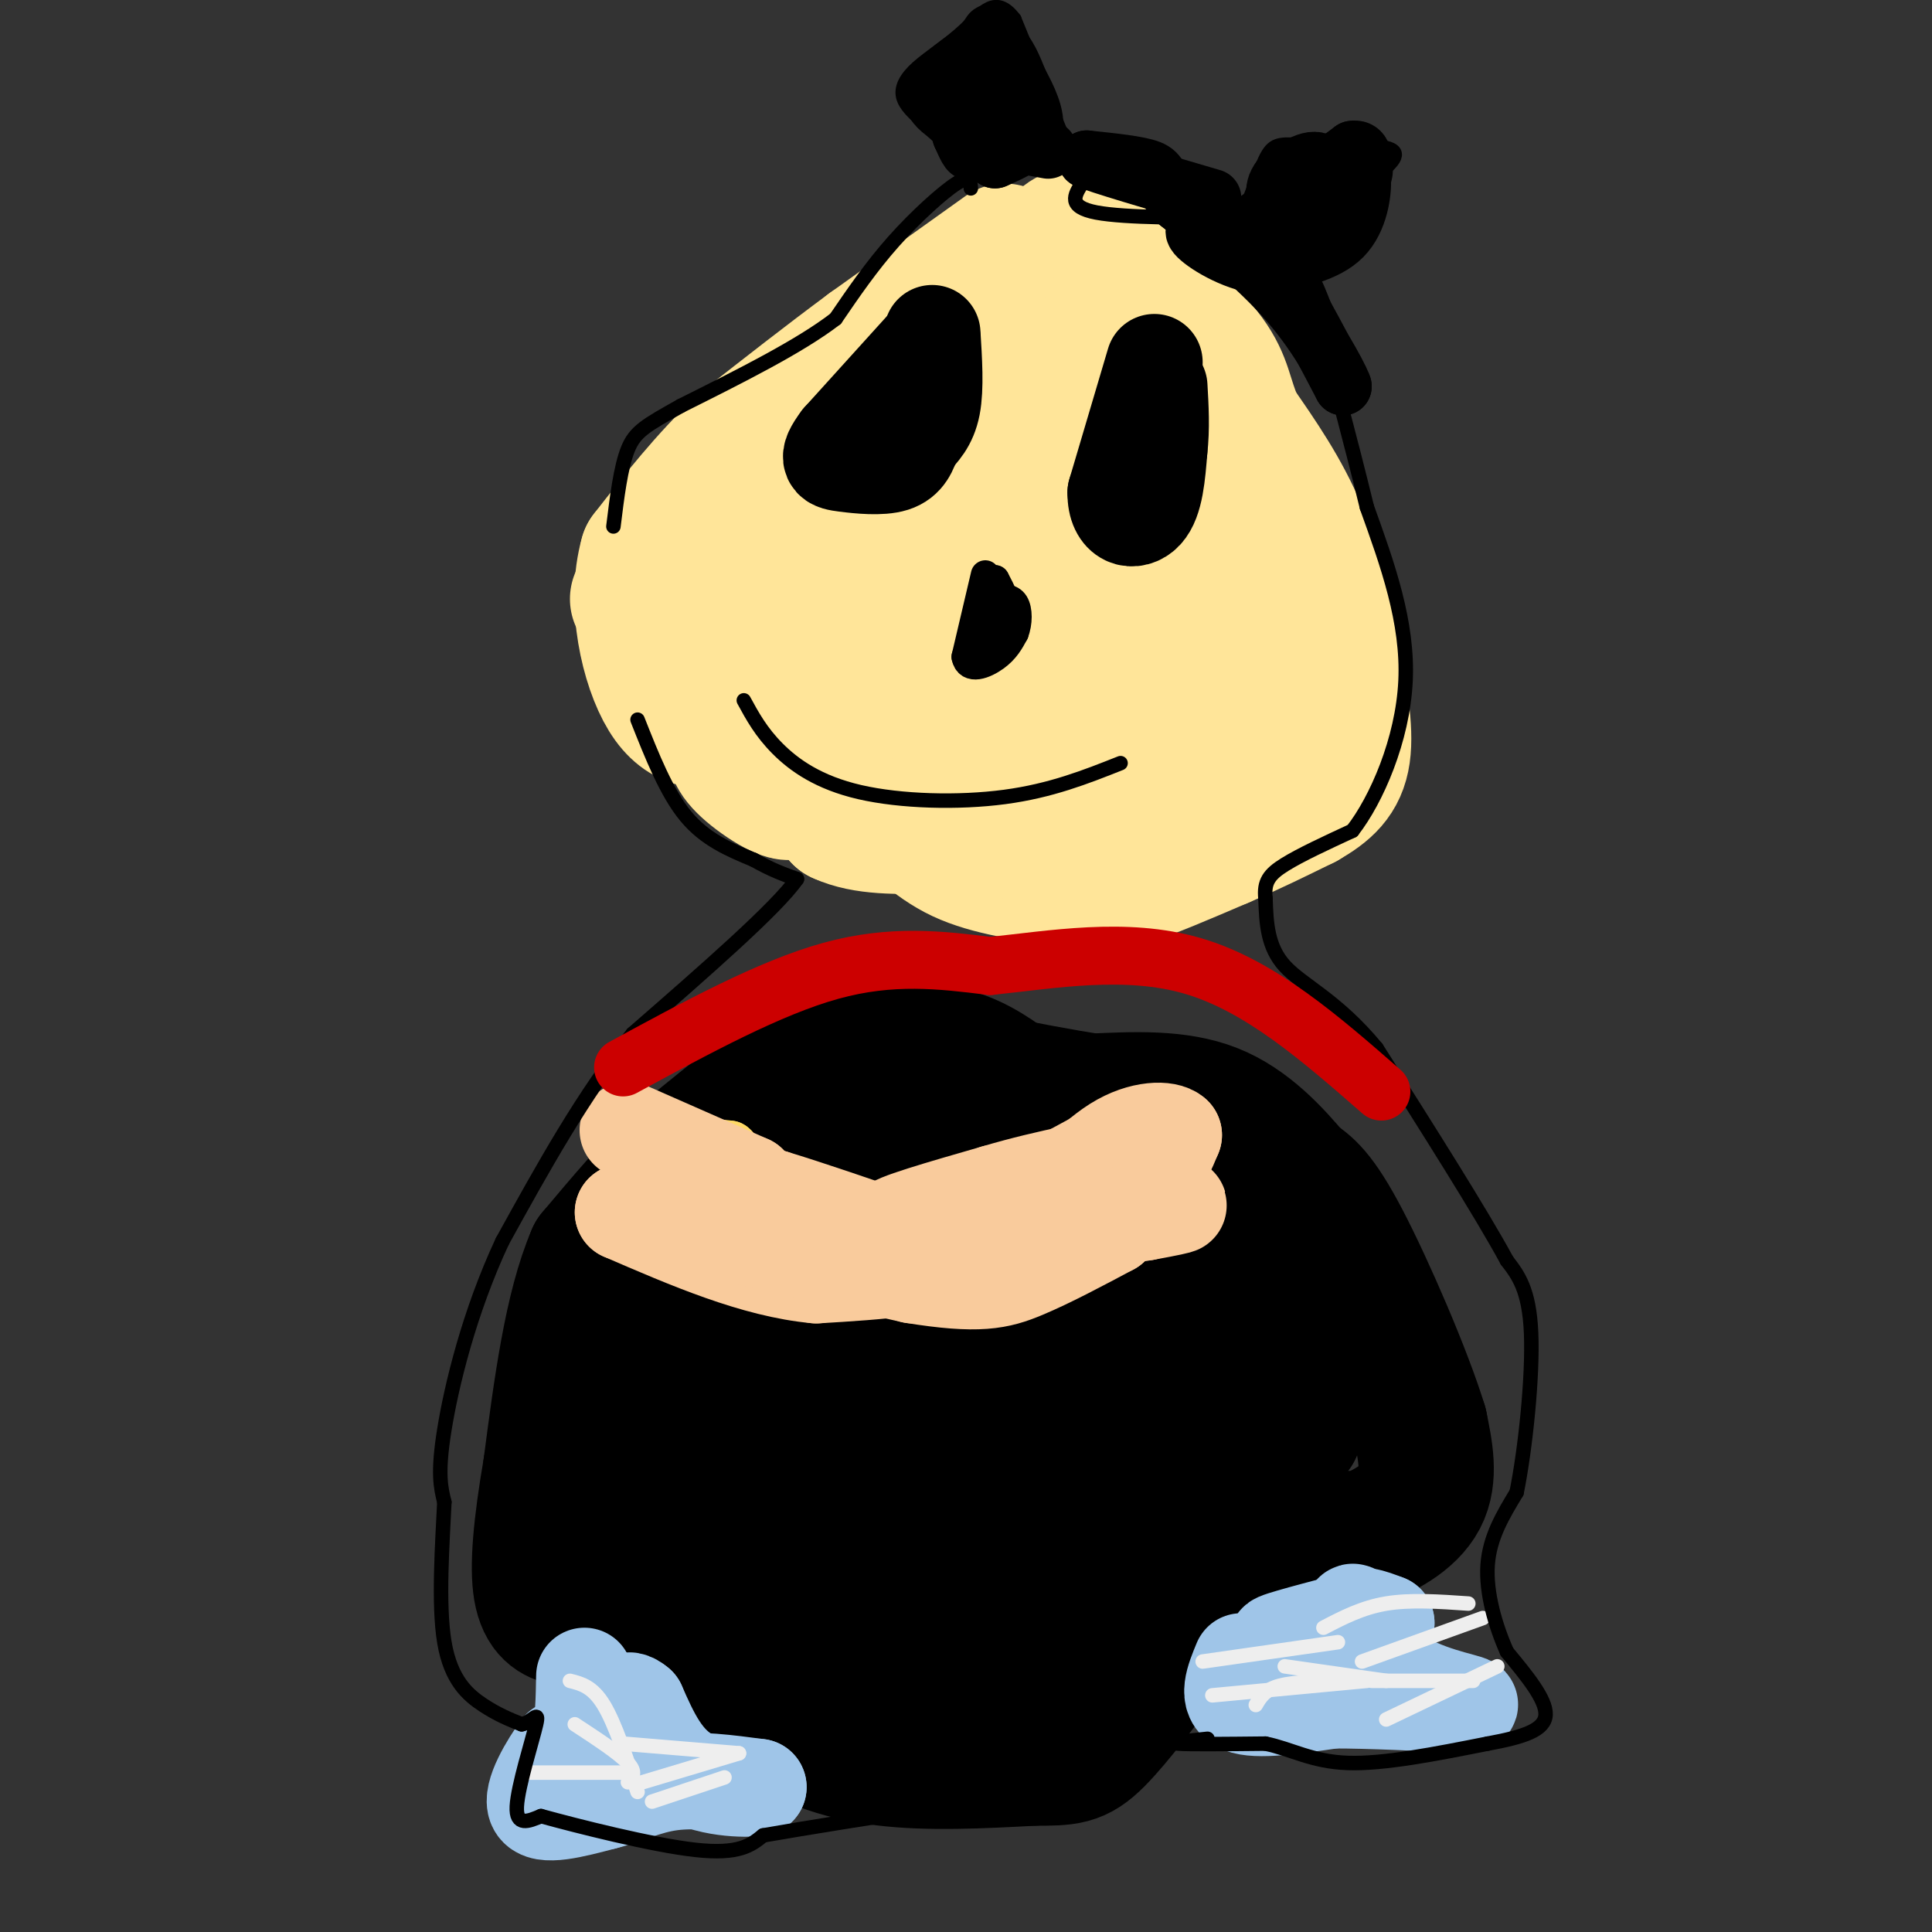 <svg viewBox='0 0 400 400' version='1.1' xmlns='http://www.w3.org/2000/svg' xmlns:xlink='http://www.w3.org/1999/xlink'><rect x="0" y="0" width="400" height="400" fill="#333333" stroke="none"/><g fill='none' stroke='#ffe599' stroke-width='28' stroke-linecap='round' stroke-linejoin='round'><path d='M208,52c0.000,0.000 -28.000,20.000 -28,20'/><path d='M180,72c-9.000,6.667 -17.500,13.333 -26,20'/><path d='M154,92c-7.667,7.167 -13.833,15.083 -20,23'/><path d='M134,115c-2.800,9.800 0.200,22.800 4,29c3.800,6.200 8.400,5.600 13,5'/><path d='M151,149c7.333,3.500 19.167,9.750 31,16'/><path d='M182,165c7.622,4.933 11.178,9.267 17,12c5.822,2.733 13.911,3.867 22,5'/><path d='M221,182c5.200,1.133 7.200,1.467 12,0c4.800,-1.467 12.400,-4.733 20,-8'/><path d='M253,174c6.167,-2.667 11.583,-5.333 17,-8'/><path d='M270,166c4.511,-2.578 7.289,-5.022 8,-10c0.711,-4.978 -0.644,-12.489 -2,-20'/><path d='M276,136c-1.289,-7.911 -3.511,-17.689 -7,-26c-3.489,-8.311 -8.244,-15.156 -13,-22'/><path d='M256,88c-2.511,-5.689 -2.289,-8.911 -6,-14c-3.711,-5.089 -11.356,-12.044 -19,-19'/><path d='M231,55c-5.044,-5.000 -8.156,-8.000 -11,-5c-2.844,3.000 -5.422,12.000 -8,21'/><path d='M212,71c-1.914,5.567 -2.698,8.986 -2,13c0.698,4.014 2.877,8.625 7,9c4.123,0.375 10.191,-3.487 13,-8c2.809,-4.513 2.361,-9.679 1,-12c-1.361,-2.321 -3.633,-1.797 -6,-2c-2.367,-0.203 -4.830,-1.131 -6,5c-1.170,6.131 -1.049,19.323 0,27c1.049,7.677 3.024,9.838 5,12'/><path d='M224,115c2.059,2.367 4.707,2.285 7,0c2.293,-2.285 4.230,-6.773 5,-13c0.770,-6.227 0.371,-14.194 -1,-17c-1.371,-2.806 -3.716,-0.449 -6,1c-2.284,1.449 -4.508,1.992 -6,9c-1.492,7.008 -2.250,20.480 0,28c2.250,7.520 7.510,9.088 12,9c4.490,-0.088 8.209,-1.831 11,-6c2.791,-4.169 4.655,-10.762 5,-16c0.345,-5.238 -0.827,-9.119 -2,-13'/><path d='M249,97c-1.848,-1.455 -5.466,1.407 -7,2c-1.534,0.593 -0.982,-1.084 -2,5c-1.018,6.084 -3.607,19.931 -4,29c-0.393,9.069 1.410,13.362 5,15c3.590,1.638 8.966,0.621 12,-1c3.034,-1.621 3.724,-3.846 4,-11c0.276,-7.154 0.137,-19.237 -2,-23c-2.137,-3.763 -6.274,0.796 -9,6c-2.726,5.204 -4.042,11.055 -4,16c0.042,4.945 1.440,8.984 3,11c1.560,2.016 3.280,2.008 5,2'/><path d='M250,148c1.629,0.206 3.202,-0.280 4,-3c0.798,-2.720 0.820,-7.674 -1,-11c-1.820,-3.326 -5.482,-5.025 -9,-5c-3.518,0.025 -6.893,1.772 -10,3c-3.107,1.228 -5.947,1.936 -11,9c-5.053,7.064 -12.318,20.484 -12,25c0.318,4.516 8.219,0.128 12,-2c3.781,-2.128 3.441,-1.996 3,-7c-0.441,-5.004 -0.983,-15.144 -3,-21c-2.017,-5.856 -5.508,-7.428 -9,-9'/><path d='M214,127c-1.727,-1.830 -1.545,-1.906 -3,-1c-1.455,0.906 -4.548,2.795 -5,8c-0.452,5.205 1.736,13.727 5,19c3.264,5.273 7.602,7.297 12,9c4.398,1.703 8.856,3.085 11,1c2.144,-2.085 1.975,-7.636 2,-10c0.025,-2.364 0.244,-1.541 -3,-6c-3.244,-4.459 -9.950,-14.201 -17,-20c-7.050,-5.799 -14.443,-7.657 -17,-9c-2.557,-1.343 -0.279,-2.172 2,-3'/><path d='M201,115c2.474,-4.436 7.658,-14.025 10,-22c2.342,-7.975 1.841,-14.336 1,-17c-0.841,-2.664 -2.023,-1.631 -4,-1c-1.977,0.631 -4.748,0.859 -13,10c-8.252,9.141 -21.985,27.196 -26,34c-4.015,6.804 1.689,2.356 6,-1c4.311,-3.356 7.228,-5.621 11,-11c3.772,-5.379 8.400,-13.871 6,-16c-2.400,-2.129 -11.829,2.106 -20,8c-8.171,5.894 -15.086,13.447 -22,21'/><path d='M150,120c-4.537,5.821 -4.878,9.874 -6,14c-1.122,4.126 -3.023,8.327 2,6c5.023,-2.327 16.972,-11.181 22,-18c5.028,-6.819 3.135,-11.601 2,-14c-1.135,-2.399 -1.514,-2.413 -3,-2c-1.486,0.413 -4.081,1.252 -6,4c-1.919,2.748 -3.164,7.403 -4,12c-0.836,4.597 -1.263,9.135 1,14c2.263,4.865 7.215,10.057 12,12c4.785,1.943 9.404,0.639 12,0c2.596,-0.639 3.170,-0.611 6,-4c2.830,-3.389 7.915,-10.194 13,-17'/><path d='M201,127c2.244,-4.052 1.354,-5.681 1,-7c-0.354,-1.319 -0.172,-2.326 -3,-1c-2.828,1.326 -8.666,4.987 -12,8c-3.334,3.013 -4.165,5.378 -5,9c-0.835,3.622 -1.674,8.500 -2,11c-0.326,2.500 -0.138,2.621 3,1c3.138,-1.621 9.225,-4.984 14,-12c4.775,-7.016 8.239,-17.685 5,-16c-3.239,1.685 -13.180,15.723 -17,24c-3.820,8.277 -1.520,10.793 0,12c1.520,1.207 2.260,1.103 3,1'/><path d='M188,157c0.500,0.167 0.250,0.083 0,0'/><path d='M132,124c0.000,0.000 31.000,37.000 31,37'/><path d='M163,161c3.517,5.871 -3.191,2.048 -7,-1c-3.809,-3.048 -4.718,-5.321 -3,-6c1.718,-0.679 6.062,0.234 10,3c3.938,2.766 7.469,7.383 11,12'/><path d='M174,169c5.000,2.333 12.000,2.167 19,2'/></g>
<g fill='none' stroke='#000000' stroke-width='20' stroke-linecap='round' stroke-linejoin='round'><path d='M193,70c0.000,0.000 -19.000,21.000 -19,21'/><path d='M174,91c-3.262,4.321 -1.917,4.625 1,5c2.917,0.375 7.405,0.821 10,0c2.595,-0.821 3.298,-2.911 4,-5'/><path d='M189,91c1.511,-1.667 3.289,-3.333 4,-7c0.711,-3.667 0.356,-9.333 0,-15'/><path d='M239,75c0.000,0.000 -8.000,27.000 -8,27'/><path d='M231,102c-0.044,5.667 3.844,6.333 6,4c2.156,-2.333 2.578,-7.667 3,-13'/><path d='M240,93c0.500,-4.333 0.250,-8.667 0,-13'/></g>
<g fill='none' stroke='#000000' stroke-width='6' stroke-linecap='round' stroke-linejoin='round'><path d='M204,119c0.000,0.000 -4.000,17.000 -4,17'/><path d='M200,136c0.533,2.867 3.867,1.533 6,0c2.133,-1.533 3.067,-3.267 4,-5'/><path d='M210,131c0.800,-2.067 0.800,-4.733 0,-6c-0.800,-1.267 -2.400,-1.133 -4,-1'/><path d='M206,124c-1.778,1.844 -4.222,6.956 -4,8c0.222,1.044 3.111,-1.978 6,-5'/><path d='M208,127c0.667,-2.000 -0.667,-4.500 -2,-7'/><path d='M206,120c-0.833,1.333 -1.917,8.167 -3,15'/></g>
<g fill='none' stroke='#000000' stroke-width='3' stroke-linecap='round' stroke-linejoin='round'><path d='M154,145c1.786,3.280 3.571,6.560 7,10c3.429,3.440 8.500,7.042 17,9c8.500,1.958 20.429,2.274 30,1c9.571,-1.274 16.786,-4.137 24,-7'/></g>
<g fill='none' stroke='#000000' stroke-width='28' stroke-linecap='round' stroke-linejoin='round'><path d='M163,222c0.000,0.000 -21.000,17.000 -21,17'/><path d='M142,239c-6.667,6.333 -12.833,13.667 -19,21'/><path d='M123,260c-4.667,10.833 -6.833,27.417 -9,44'/><path d='M114,304c-2.083,12.107 -2.792,20.375 -2,25c0.792,4.625 3.083,5.607 5,6c1.917,0.393 3.458,0.196 5,0'/><path d='M122,335c3.933,-0.622 11.267,-2.178 18,1c6.733,3.178 12.867,11.089 19,19'/><path d='M159,355c6.911,4.956 14.689,7.844 24,9c9.311,1.156 20.156,0.578 31,0'/><path d='M214,364c7.000,0.000 9.000,0.000 13,-4c4.000,-4.000 10.000,-12.000 16,-20'/><path d='M243,340c6.933,-7.244 16.267,-15.356 23,-19c6.733,-3.644 10.867,-2.822 15,-2'/><path d='M281,319c5.222,-1.644 10.778,-4.756 13,-9c2.222,-4.244 1.111,-9.622 0,-15'/><path d='M294,295c-3.111,-10.200 -10.889,-28.200 -16,-38c-5.111,-9.800 -7.556,-11.400 -10,-13'/><path d='M268,244c-4.222,-5.044 -9.778,-11.156 -17,-14c-7.222,-2.844 -16.111,-2.422 -25,-2'/><path d='M226,228c-12.667,-2.000 -31.833,-6.000 -51,-10'/><path d='M175,218c-8.930,-1.652 -5.754,-0.783 -6,1c-0.246,1.783 -3.912,4.480 -2,6c1.912,1.520 9.404,1.863 13,3c3.596,1.137 3.298,3.069 3,5'/><path d='M183,233c-3.178,2.842 -12.622,7.446 -21,14c-8.378,6.554 -15.690,15.057 -8,13c7.690,-2.057 30.381,-14.675 31,-15c0.619,-0.325 -20.833,11.643 -30,17c-9.167,5.357 -6.048,4.102 -4,4c2.048,-0.102 3.024,0.949 4,2'/><path d='M155,268c6.472,-2.717 20.653,-10.508 28,-16c7.347,-5.492 7.859,-8.683 5,-10c-2.859,-1.317 -9.090,-0.759 -17,5c-7.910,5.759 -17.498,16.719 -20,24c-2.502,7.281 2.083,10.882 5,14c2.917,3.118 4.166,5.753 20,-1c15.834,-6.753 46.255,-22.892 60,-31c13.745,-8.108 10.816,-8.183 10,-9c-0.816,-0.817 0.481,-2.376 0,-3c-0.481,-0.624 -2.741,-0.312 -5,0'/><path d='M241,241c-5.123,1.115 -15.430,3.903 -22,7c-6.570,3.097 -9.403,6.504 -12,11c-2.597,4.496 -4.957,10.080 -1,9c3.957,-1.080 14.231,-8.825 19,-14c4.769,-5.175 4.031,-7.782 -1,-14c-5.031,-6.218 -14.357,-16.049 -23,-20c-8.643,-3.951 -16.603,-2.023 -22,1c-5.397,3.023 -8.230,7.140 -10,13c-1.770,5.860 -2.477,13.462 -1,20c1.477,6.538 5.136,12.011 10,14c4.864,1.989 10.932,0.495 17,-1'/><path d='M195,267c7.169,-1.275 16.592,-3.963 22,-8c5.408,-4.037 6.801,-9.422 6,-12c-0.801,-2.578 -3.795,-2.348 -9,0c-5.205,2.348 -12.621,6.813 -16,10c-3.379,3.187 -2.722,5.097 -2,7c0.722,1.903 1.508,3.798 6,2c4.492,-1.798 12.690,-7.288 17,-12c4.310,-4.712 4.733,-8.644 3,-12c-1.733,-3.356 -5.620,-6.134 -8,-8c-2.380,-1.866 -3.251,-2.819 -8,0c-4.749,2.819 -13.374,9.409 -22,16'/><path d='M184,250c-4.492,5.823 -4.721,12.381 -4,17c0.721,4.619 2.394,7.299 5,11c2.606,3.701 6.147,8.425 13,8c6.853,-0.425 17.018,-5.997 24,-10c6.982,-4.003 10.780,-6.435 15,-10c4.220,-3.565 8.861,-8.262 4,-7c-4.861,1.262 -19.225,8.482 -26,15c-6.775,6.518 -5.960,12.335 -5,16c0.960,3.665 2.066,5.179 4,7c1.934,1.821 4.695,3.949 11,0c6.305,-3.949 16.152,-13.974 26,-24'/><path d='M251,273c1.704,-1.614 -7.036,6.350 -11,15c-3.964,8.650 -3.150,17.984 1,19c4.150,1.016 11.638,-6.288 16,-12c4.362,-5.712 5.600,-9.833 6,-15c0.400,-5.167 -0.036,-11.382 -2,-13c-1.964,-1.618 -5.454,1.360 -9,6c-3.546,4.640 -7.147,10.942 -8,14c-0.853,3.058 1.042,2.874 3,2c1.958,-0.874 3.979,-2.437 6,-4'/><path d='M253,285c1.953,-3.411 3.834,-9.938 4,-13c0.166,-3.062 -1.384,-2.660 -4,0c-2.616,2.660 -6.299,7.579 -8,11c-1.701,3.421 -1.419,5.344 -1,9c0.419,3.656 0.977,9.045 5,10c4.023,0.955 11.512,-2.522 19,-6'/><path d='M268,296c-4.333,4.500 -24.667,18.750 -45,33'/><path d='M223,329c-9.889,7.933 -12.111,11.267 -20,13c-7.889,1.733 -21.444,1.867 -35,2'/><path d='M168,344c-7.829,0.485 -9.903,0.697 -13,-1c-3.097,-1.697 -7.219,-5.303 -4,-9c3.219,-3.697 13.777,-7.485 24,-10c10.223,-2.515 20.112,-3.758 30,-5'/><path d='M205,319c9.786,-2.238 19.250,-5.333 17,-5c-2.250,0.333 -16.214,4.095 -31,3c-14.786,-1.095 -30.393,-7.048 -46,-13'/><path d='M145,304c-9.778,-1.711 -11.222,0.511 -3,-1c8.222,-1.511 26.111,-6.756 44,-12'/><path d='M186,291c12.595,0.655 22.083,8.292 16,10c-6.083,1.708 -27.738,-2.512 -39,-6c-11.262,-3.488 -12.131,-6.244 -13,-9'/><path d='M150,286c-3.711,-5.000 -6.489,-13.000 -8,-12c-1.511,1.000 -1.756,11.000 -2,21'/><path d='M140,295c-3.244,8.422 -10.356,18.978 -11,23c-0.644,4.022 5.178,1.511 11,-1'/><path d='M140,317c4.000,0.000 8.500,0.500 13,1'/></g>
<g fill='none' stroke='#ffd966' stroke-width='12' stroke-linecap='round' stroke-linejoin='round'><path d='M134,236c0.000,0.000 17.000,2.000 17,2'/><path d='M151,238c1.533,0.800 -3.133,1.800 -7,1c-3.867,-0.800 -6.933,-3.400 -10,-6'/></g>
<g fill='none' stroke='#f9cb9c' stroke-width='20' stroke-linecap='round' stroke-linejoin='round'><path d='M130,234c0.000,0.000 25.000,11.000 25,11'/><path d='M155,245c0.733,1.311 -9.933,-0.911 -11,-1c-1.067,-0.089 7.467,1.956 16,4'/><path d='M160,248c7.167,2.167 17.083,5.583 27,9'/><path d='M187,257c11.167,-1.333 25.583,-9.167 40,-17'/><path d='M227,240c8.711,-2.156 10.489,0.956 12,1c1.511,0.044 2.756,-2.978 4,-6'/><path d='M243,235c-1.286,-1.274 -6.500,-1.458 -12,2c-5.500,3.458 -11.286,10.560 -19,14c-7.714,3.440 -17.357,3.220 -27,3'/><path d='M185,254c-1.000,-0.667 10.000,-3.833 21,-7'/><path d='M206,247c6.167,-1.833 11.083,-2.917 16,-4'/><path d='M222,243c0.311,2.444 -6.911,10.556 -17,15c-10.089,4.444 -23.044,5.222 -36,6'/><path d='M169,264c-12.667,-1.167 -26.333,-7.083 -40,-13'/><path d='M129,251c3.333,0.000 31.667,6.500 60,13'/><path d='M189,264c13.644,2.200 17.756,1.200 23,-1c5.244,-2.200 11.622,-5.600 18,-9'/><path d='M230,254c-2.622,0.156 -18.178,5.044 -29,7c-10.822,1.956 -16.911,0.978 -23,0'/><path d='M178,261c6.000,-1.667 32.500,-5.833 59,-10'/><path d='M237,251c10.511,-1.911 7.289,-1.689 3,-1c-4.289,0.689 -9.644,1.844 -15,3'/><path d='M225,253c-4.833,1.833 -9.417,4.917 -14,8'/></g>
<g fill='none' stroke='#9fc5e8' stroke-width='20' stroke-linecap='round' stroke-linejoin='round'><path d='M121,347c-0.083,4.750 -0.167,9.500 -1,12c-0.833,2.500 -2.417,2.750 -4,3'/><path d='M116,362c-2.356,3.178 -6.244,9.622 -5,12c1.244,2.378 7.622,0.689 14,-1'/><path d='M125,373c4.489,-1.089 8.711,-3.311 14,-4c5.289,-0.689 11.644,0.156 18,1'/><path d='M157,370c0.178,0.378 -8.378,0.822 -14,-2c-5.622,-2.822 -8.311,-8.911 -11,-15'/><path d='M132,353c-2.500,-2.167 -3.250,-0.083 -4,2'/><path d='M257,344c-1.583,3.833 -3.167,7.667 0,9c3.167,1.333 11.083,0.167 19,-1'/><path d='M276,352c7.833,0.000 17.917,0.500 28,1'/><path d='M304,353c2.060,-0.262 -6.792,-1.417 -13,-5c-6.208,-3.583 -9.774,-9.595 -10,-12c-0.226,-2.405 2.887,-1.202 6,0'/><path d='M287,336c-4.533,1.067 -18.867,3.733 -22,4c-3.133,0.267 4.933,-1.867 13,-4'/><path d='M278,336c2.333,-1.600 1.667,-3.600 3,-1c1.333,2.600 4.667,9.800 8,17'/></g>
<g fill='none' stroke='#eeeeee' stroke-width='3' stroke-linecap='round' stroke-linejoin='round'><path d='M118,348c2.333,0.583 4.667,1.167 7,5c2.333,3.833 4.667,10.917 7,18'/><path d='M119,357c4.583,3.000 9.167,6.000 11,8c1.833,2.000 0.917,3.000 0,4'/><path d='M109,367c0.000,0.000 20.000,0.000 20,0'/><path d='M129,361c0.000,0.000 24.000,2.000 24,2'/><path d='M135,373c0.000,0.000 15.000,-5.000 15,-5'/><path d='M133,369c0.000,0.000 20.000,-6.000 20,-6'/><path d='M279,348c-5.417,0.083 -10.833,0.167 -14,1c-3.167,0.833 -4.083,2.417 -5,4'/><path d='M283,348c0.000,0.000 -32.000,3.000 -32,3'/><path d='M277,340c0.000,0.000 -28.000,4.000 -28,4'/><path d='M287,348c0.000,0.000 -21.000,-3.000 -21,-3'/><path d='M282,344c0.000,0.000 25.000,-9.000 25,-9'/><path d='M274,337c4.000,-2.083 8.000,-4.167 13,-5c5.000,-0.833 11.000,-0.417 17,0'/><path d='M284,348c0.000,0.000 21.000,0.000 21,0'/><path d='M287,356c0.000,0.000 23.000,-11.000 23,-11'/></g>
<g fill='none' stroke='#000000' stroke-width='3' stroke-linecap='round' stroke-linejoin='round'><path d='M201,39c-0.089,-1.400 -0.178,-2.800 -3,-1c-2.822,1.800 -8.378,6.800 -13,12c-4.622,5.200 -8.311,10.600 -12,16'/><path d='M173,66c-7.333,5.667 -19.667,11.833 -32,18'/><path d='M141,84c-7.289,4.089 -9.511,5.311 -11,9c-1.489,3.689 -2.244,9.844 -3,16'/><path d='M132,149c3.000,7.583 6.000,15.167 10,20c4.000,4.833 9.000,6.917 14,9'/><path d='M156,178c3.833,2.167 6.417,3.083 9,4'/><path d='M165,182c-4.167,6.000 -19.083,19.000 -34,32'/><path d='M131,214c-10.167,12.500 -18.583,27.750 -27,43'/><path d='M104,257c-6.867,14.689 -10.533,29.911 -12,39c-1.467,9.089 -0.733,12.044 0,15'/><path d='M92,311c-0.381,8.155 -1.333,21.042 0,29c1.333,7.958 4.952,10.988 8,13c3.048,2.012 5.524,3.006 8,4'/><path d='M108,357c2.214,-0.369 3.750,-3.292 3,0c-0.750,3.292 -3.786,12.798 -4,17c-0.214,4.202 2.393,3.101 5,2'/><path d='M112,376c7.267,2.000 22.933,6.000 32,7c9.067,1.000 11.533,-1.000 14,-3'/><path d='M158,380c8.500,-1.500 22.750,-3.750 37,-6'/><path d='M195,374c10.167,-1.333 17.083,-1.667 24,-2'/><path d='M250,360c-4.000,0.417 -8.000,0.833 -6,1c2.000,0.167 10.000,0.083 18,0'/><path d='M262,361c5.289,1.067 9.511,3.733 17,4c7.489,0.267 18.244,-1.867 29,-4'/><path d='M308,361c7.533,-1.378 11.867,-2.822 12,-6c0.133,-3.178 -3.933,-8.089 -8,-13'/><path d='M312,342c-2.400,-5.356 -4.400,-12.244 -4,-18c0.400,-5.756 3.200,-10.378 6,-15'/><path d='M314,309c1.822,-9.000 3.378,-24.000 3,-33c-0.378,-9.000 -2.689,-12.000 -5,-15'/><path d='M312,261c-5.333,-9.833 -16.167,-26.917 -27,-44'/><path d='M285,217c-8.244,-10.000 -15.356,-13.000 -19,-17c-3.644,-4.000 -3.822,-9.000 -4,-14'/><path d='M262,186c-0.356,-3.422 0.756,-4.978 4,-7c3.244,-2.022 8.622,-4.511 14,-7'/><path d='M280,172c4.978,-6.378 10.422,-18.822 11,-31c0.578,-12.178 -3.711,-24.089 -8,-36'/><path d='M283,105c-3.333,-13.667 -7.667,-29.833 -12,-46'/><path d='M271,59c-2.400,-8.889 -2.400,-8.111 0,-10c2.400,-1.889 7.200,-6.444 12,-11'/><path d='M283,38c3.822,-3.222 7.378,-5.778 5,-7c-2.378,-1.222 -10.689,-1.111 -19,-1'/><path d='M269,30c-4.274,-0.190 -5.458,-0.167 -7,3c-1.542,3.167 -3.440,9.476 -5,12c-1.560,2.524 -2.780,1.262 -4,0'/><path d='M253,45c-6.267,0.044 -19.933,0.156 -26,-1c-6.067,-1.156 -4.533,-3.578 -3,-6'/><path d='M224,38c-2.833,-6.667 -8.417,-20.333 -14,-34'/><path d='M210,4c-3.885,-5.212 -6.598,-1.242 -10,2c-3.402,3.242 -7.493,5.758 -10,8c-2.507,2.242 -3.431,4.212 -3,6c0.431,1.788 2.215,3.394 4,5'/><path d='M191,25c1.167,1.333 2.083,2.167 3,3'/></g>
<g fill='none' stroke='#000000' stroke-width='12' stroke-linecap='round' stroke-linejoin='round'><path d='M200,21c0.583,4.417 1.167,8.833 1,10c-0.167,1.167 -1.083,-0.917 -2,-3'/><path d='M199,28c-0.978,-2.956 -2.422,-8.844 -2,-12c0.422,-3.156 2.711,-3.578 5,-4'/><path d='M202,12c1.711,-1.378 3.489,-2.822 5,-2c1.511,0.822 2.756,3.911 4,7'/><path d='M211,17c1.644,3.044 3.756,7.156 3,10c-0.756,2.844 -4.378,4.422 -8,6'/><path d='M206,33c-2.000,-1.833 -3.000,-9.417 -4,-17'/><path d='M202,16c0.133,-4.778 2.467,-8.222 3,-9c0.533,-0.778 -0.733,1.111 -2,3'/><path d='M203,10c-2.933,2.111 -9.267,5.889 -10,9c-0.733,3.111 4.133,5.556 9,8'/><path d='M202,27c4.000,2.000 9.500,3.000 15,4'/><path d='M257,48c0.000,0.000 23.000,-17.000 23,-17'/><path d='M280,31c3.833,-0.667 1.917,6.167 0,13'/><path d='M280,44c-3.289,3.800 -11.511,6.800 -13,7c-1.489,0.200 3.756,-2.400 9,-5'/><path d='M276,46c1.356,-3.578 0.244,-10.022 -2,-12c-2.244,-1.978 -5.622,0.511 -9,3'/><path d='M265,37c-1.690,2.036 -1.417,5.625 2,5c3.417,-0.625 9.976,-5.464 13,-7c3.024,-1.536 2.512,0.232 2,2'/><path d='M282,37c0.133,2.711 -0.533,8.489 -4,12c-3.467,3.511 -9.733,4.756 -16,6'/><path d='M262,55c-5.733,-0.311 -12.067,-4.089 -14,-6c-1.933,-1.911 0.533,-1.956 3,-2'/><path d='M251,47c2.822,0.489 8.378,2.711 12,6c3.622,3.289 5.311,7.644 7,12'/><path d='M270,65c2.500,4.500 5.250,9.750 8,15'/><path d='M278,80c0.089,-0.244 -3.689,-8.356 -10,-16c-6.311,-7.644 -15.156,-14.822 -24,-22'/><path d='M244,42c-4.489,-4.889 -3.711,-6.111 -6,-7c-2.289,-0.889 -7.644,-1.444 -13,-2'/><path d='M225,33c2.167,1.000 14.083,4.500 26,8'/></g>
<g fill='none' stroke='#cc0000' stroke-width='12' stroke-linecap='round' stroke-linejoin='round'><path d='M129,221c15.167,-8.250 30.333,-16.500 43,-20c12.667,-3.500 22.833,-2.250 33,-1'/><path d='M205,200c12.733,-1.311 28.067,-4.089 42,0c13.933,4.089 26.467,15.044 39,26'/></g>
</svg>